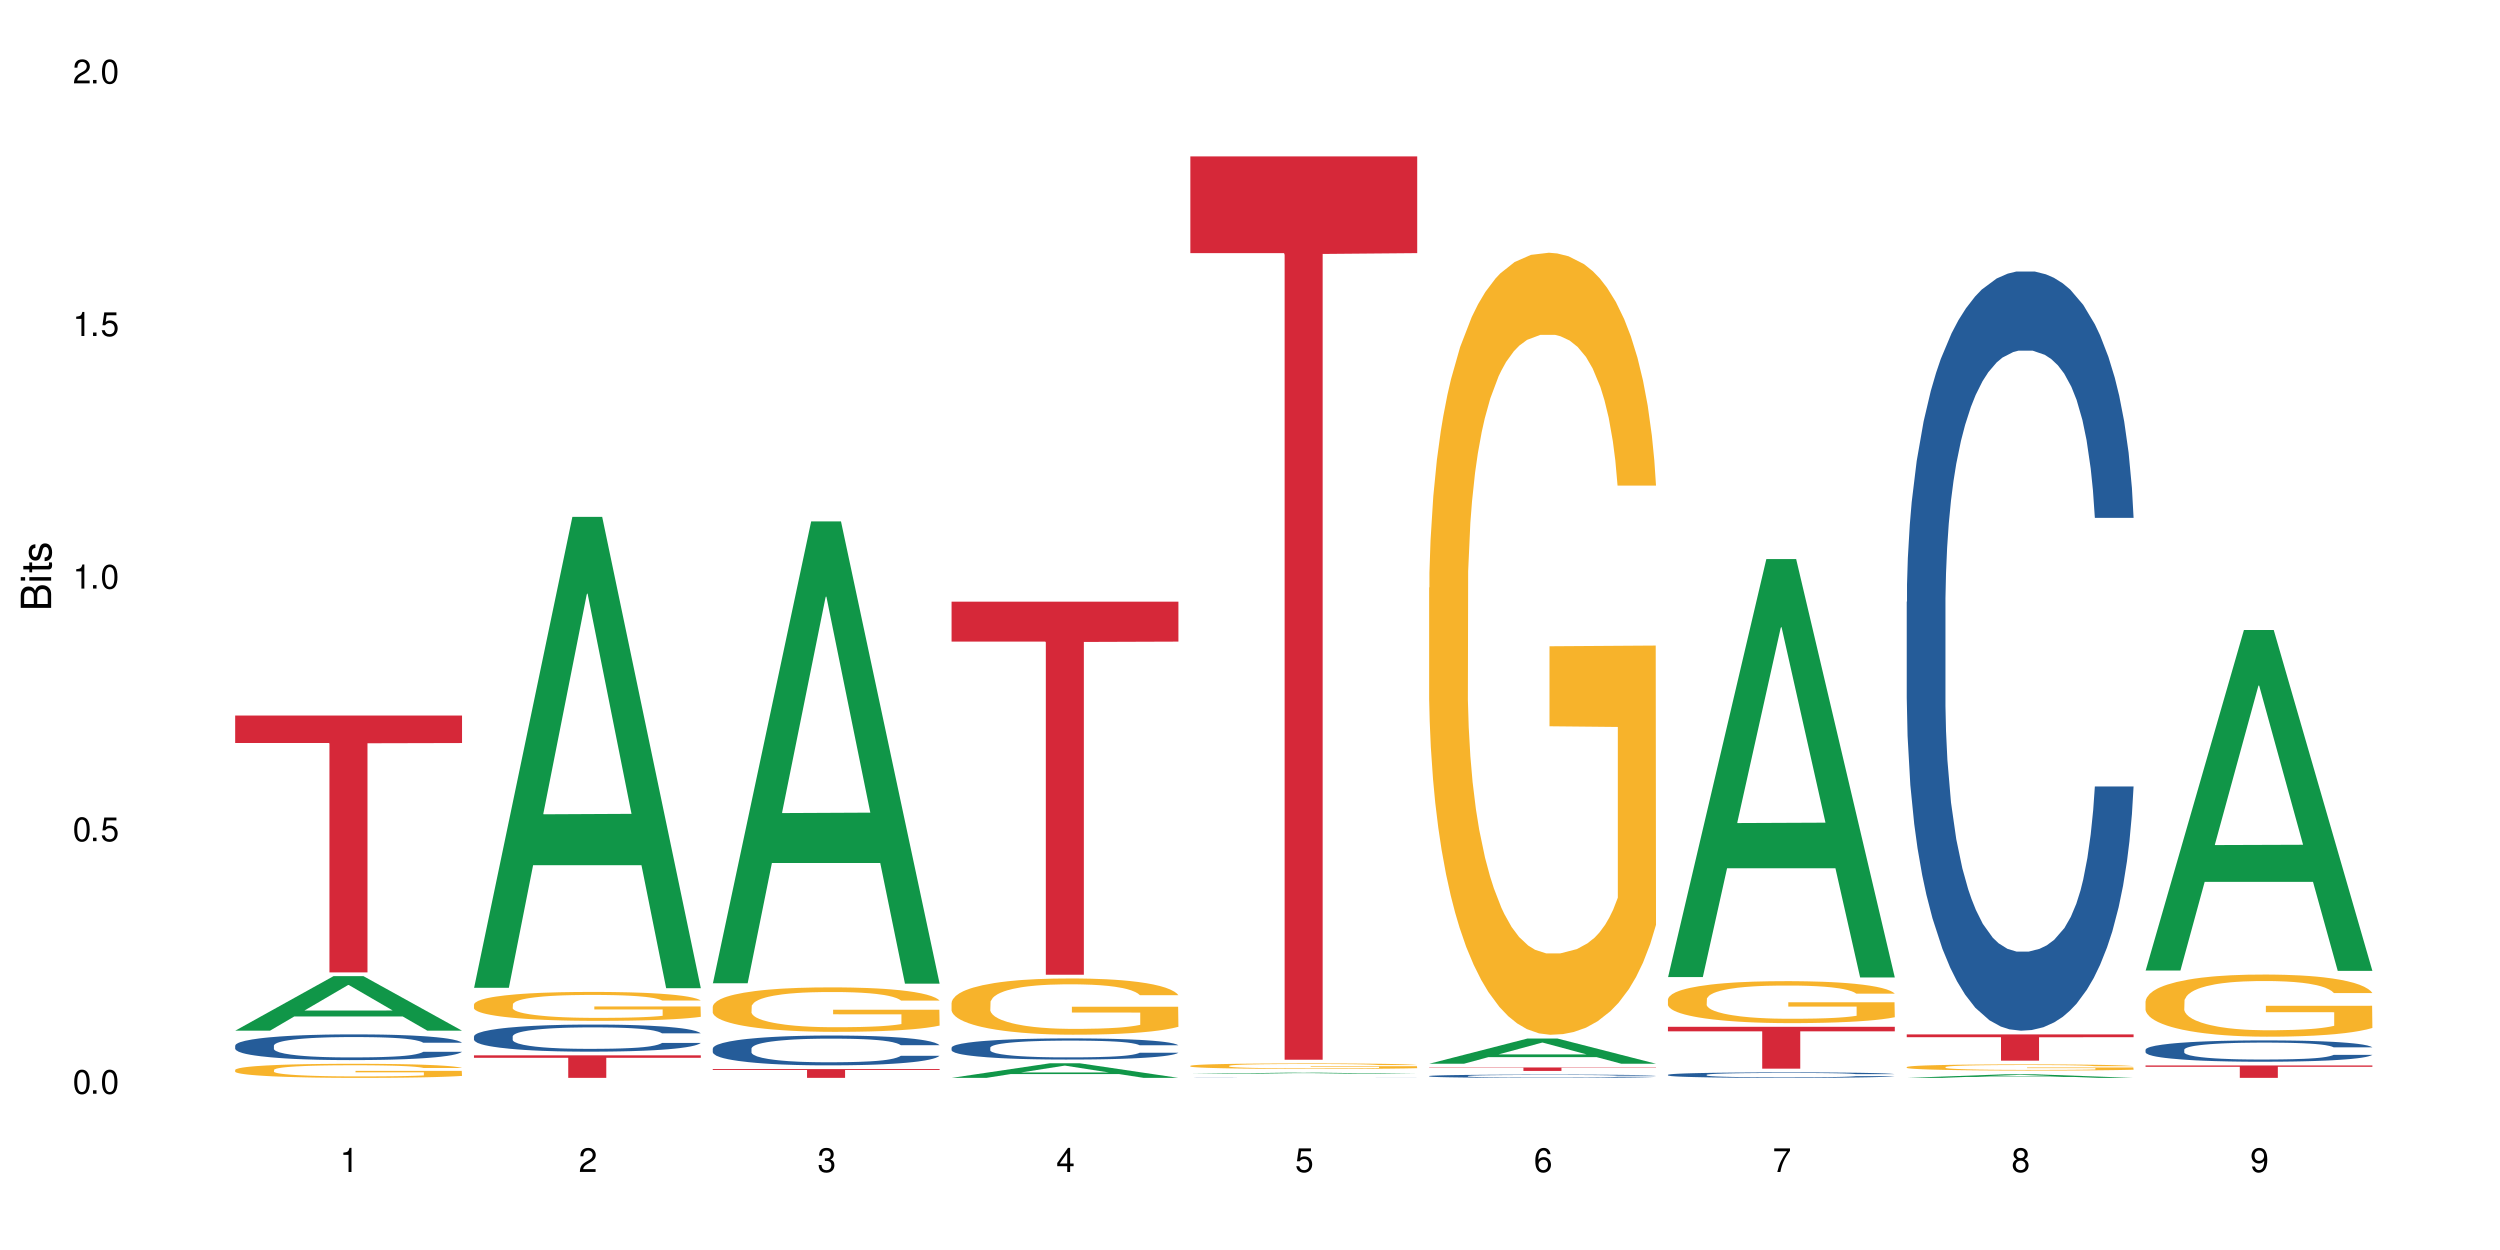 <?xml version="1.0" encoding="UTF-8"?>
<svg xmlns="http://www.w3.org/2000/svg" xmlns:xlink="http://www.w3.org/1999/xlink" width="720" height="360" viewBox="0 0 720 360">
<defs>
<g>
<g id="glyph-0-0">
</g>
<g id="glyph-0-1">
<path d="M 2.641 -6.938 C 2 -6.938 1.422 -6.656 1.078 -6.172 C 0.641 -5.562 0.406 -4.641 0.406 -3.359 C 0.406 -1.016 1.188 0.219 2.641 0.219 C 4.078 0.219 4.859 -1.016 4.859 -3.297 C 4.859 -4.641 4.656 -5.547 4.203 -6.172 C 3.844 -6.656 3.281 -6.938 2.641 -6.938 Z M 2.641 -6.188 C 3.547 -6.188 4 -5.25 4 -3.375 C 4 -1.406 3.562 -0.484 2.625 -0.484 C 1.734 -0.484 1.281 -1.438 1.281 -3.344 C 1.281 -5.25 1.734 -6.188 2.641 -6.188 Z M 2.641 -6.188 "/>
</g>
<g id="glyph-0-2">
<path d="M 1.828 -1 L 0.828 -1 L 0.828 0 L 1.828 0 Z M 1.828 -1 "/>
</g>
<g id="glyph-0-3">
<path d="M 4.562 -6.797 L 1.062 -6.797 L 0.547 -3.094 L 1.328 -3.094 C 1.719 -3.562 2.047 -3.734 2.578 -3.734 C 3.484 -3.734 4.062 -3.109 4.062 -2.094 C 4.062 -1.125 3.484 -0.531 2.578 -0.531 C 1.828 -0.531 1.375 -0.906 1.188 -1.672 L 0.328 -1.672 C 0.453 -1.109 0.547 -0.844 0.75 -0.594 C 1.125 -0.078 1.828 0.219 2.594 0.219 C 3.969 0.219 4.922 -0.781 4.922 -2.219 C 4.922 -3.562 4.031 -4.484 2.719 -4.484 C 2.25 -4.484 1.859 -4.359 1.469 -4.062 L 1.734 -5.969 L 4.562 -5.969 Z M 4.562 -6.797 "/>
</g>
<g id="glyph-0-4">
<path d="M 2.484 -4.938 L 2.484 0 L 3.328 0 L 3.328 -6.938 L 2.766 -6.938 C 2.469 -5.875 2.281 -5.734 0.984 -5.562 L 0.984 -4.938 Z M 2.484 -4.938 "/>
</g>
<g id="glyph-0-5">
<path d="M 4.859 -0.828 L 1.281 -0.828 C 1.359 -1.406 1.672 -1.781 2.5 -2.281 L 3.469 -2.828 C 4.406 -3.344 4.906 -4.062 4.906 -4.906 C 4.906 -5.484 4.672 -6.031 4.266 -6.406 C 3.859 -6.766 3.375 -6.938 2.719 -6.938 C 1.859 -6.938 1.219 -6.625 0.844 -6.031 C 0.609 -5.672 0.5 -5.234 0.484 -4.531 L 1.328 -4.531 C 1.359 -5.016 1.406 -5.281 1.531 -5.516 C 1.75 -5.938 2.188 -6.203 2.703 -6.203 C 3.469 -6.203 4.031 -5.641 4.031 -4.891 C 4.031 -4.344 3.719 -3.859 3.125 -3.516 L 2.234 -3 C 0.812 -2.172 0.406 -1.531 0.328 -0.016 L 4.859 -0.016 Z M 4.859 -0.828 "/>
</g>
<g id="glyph-0-6">
<path d="M 2.125 -3.188 L 2.578 -3.188 C 3.5 -3.188 3.984 -2.766 3.984 -1.922 C 3.984 -1.062 3.469 -0.531 2.594 -0.531 C 1.656 -0.531 1.203 -1 1.156 -2.016 L 0.312 -2.016 C 0.344 -1.453 0.438 -1.094 0.609 -0.781 C 0.953 -0.109 1.625 0.219 2.547 0.219 C 3.953 0.219 4.859 -0.625 4.859 -1.938 C 4.859 -2.828 4.516 -3.297 3.703 -3.594 C 4.344 -3.844 4.656 -4.328 4.656 -5.031 C 4.656 -6.219 3.875 -6.938 2.578 -6.938 C 1.203 -6.938 0.484 -6.172 0.453 -4.703 L 1.297 -4.703 C 1.312 -5.125 1.344 -5.359 1.453 -5.578 C 1.641 -5.969 2.062 -6.203 2.594 -6.203 C 3.344 -6.203 3.797 -5.75 3.797 -5 C 3.797 -4.516 3.609 -4.219 3.25 -4.047 C 3.016 -3.953 2.703 -3.922 2.125 -3.906 Z M 2.125 -3.188 "/>
</g>
<g id="glyph-0-7">
<path d="M 3.141 -1.672 L 3.141 0 L 3.984 0 L 3.984 -1.672 L 4.984 -1.672 L 4.984 -2.438 L 3.984 -2.438 L 3.984 -6.938 L 3.359 -6.938 L 0.266 -2.578 L 0.266 -1.672 Z M 3.141 -2.438 L 1 -2.438 L 3.141 -5.5 Z M 3.141 -2.438 "/>
</g>
<g id="glyph-0-8">
<path d="M 4.781 -5.125 C 4.609 -6.266 3.891 -6.938 2.844 -6.938 C 2.094 -6.938 1.422 -6.578 1.031 -5.953 C 0.594 -5.266 0.406 -4.422 0.406 -3.172 C 0.406 -2 0.578 -1.25 0.984 -0.641 C 1.359 -0.078 1.953 0.219 2.703 0.219 C 3.984 0.219 4.922 -0.75 4.922 -2.094 C 4.922 -3.375 4.062 -4.281 2.844 -4.281 C 2.172 -4.281 1.641 -4.031 1.281 -3.516 C 1.281 -5.234 1.828 -6.188 2.797 -6.188 C 3.391 -6.188 3.797 -5.797 3.938 -5.125 Z M 2.734 -3.531 C 3.547 -3.531 4.062 -2.953 4.062 -2.031 C 4.062 -1.156 3.484 -0.531 2.703 -0.531 C 1.922 -0.531 1.328 -1.188 1.328 -2.078 C 1.328 -2.938 1.906 -3.531 2.734 -3.531 Z M 2.734 -3.531 "/>
</g>
<g id="glyph-0-9">
<path d="M 4.984 -6.797 L 0.438 -6.797 L 0.438 -5.969 L 4.109 -5.969 C 2.5 -3.656 1.828 -2.234 1.328 0 L 2.219 0 C 2.594 -2.172 3.453 -4.047 4.984 -6.094 Z M 4.984 -6.797 "/>
</g>
<g id="glyph-0-10">
<path d="M 3.75 -3.656 C 4.469 -4.094 4.688 -4.438 4.688 -5.078 C 4.688 -6.172 3.844 -6.938 2.641 -6.938 C 1.438 -6.938 0.594 -6.172 0.594 -5.094 C 0.594 -4.438 0.812 -4.094 1.516 -3.656 C 0.734 -3.266 0.359 -2.703 0.359 -1.922 C 0.359 -0.656 1.281 0.219 2.641 0.219 C 3.984 0.219 4.922 -0.656 4.922 -1.922 C 4.922 -2.703 4.531 -3.266 3.75 -3.656 Z M 2.641 -6.188 C 3.359 -6.188 3.812 -5.75 3.812 -5.062 C 3.812 -4.406 3.344 -3.984 2.641 -3.984 C 1.922 -3.984 1.453 -4.406 1.453 -5.078 C 1.453 -5.75 1.922 -6.188 2.641 -6.188 Z M 2.641 -3.266 C 3.484 -3.266 4.062 -2.719 4.062 -1.906 C 4.062 -1.078 3.484 -0.531 2.625 -0.531 C 1.797 -0.531 1.219 -1.094 1.219 -1.906 C 1.219 -2.719 1.781 -3.266 2.641 -3.266 Z M 2.641 -3.266 "/>
</g>
<g id="glyph-0-11">
<path d="M 0.516 -1.578 C 0.672 -0.453 1.406 0.219 2.438 0.219 C 3.188 0.219 3.859 -0.141 4.266 -0.766 C 4.688 -1.453 4.891 -2.297 4.891 -3.547 C 4.891 -4.719 4.703 -5.453 4.312 -6.078 C 3.938 -6.641 3.344 -6.938 2.594 -6.938 C 1.297 -6.938 0.359 -5.969 0.359 -4.625 C 0.359 -3.344 1.234 -2.453 2.453 -2.453 C 3.094 -2.453 3.578 -2.672 4.016 -3.203 C 4 -1.484 3.469 -0.531 2.5 -0.531 C 1.906 -0.531 1.484 -0.906 1.359 -1.578 Z M 2.578 -6.203 C 3.375 -6.203 3.969 -5.531 3.969 -4.641 C 3.969 -3.797 3.391 -3.188 2.547 -3.188 C 1.734 -3.188 1.234 -3.766 1.234 -4.688 C 1.234 -5.562 1.797 -6.203 2.578 -6.203 Z M 2.578 -6.203 "/>
</g>
<g id="glyph-1-0">
</g>
<g id="glyph-1-1">
<path d="M 0 -0.953 L 0 -4.891 C 0 -5.719 -0.234 -6.344 -0.734 -6.797 C -1.188 -7.234 -1.812 -7.469 -2.5 -7.469 C -3.547 -7.469 -4.188 -7 -4.625 -5.875 C -4.984 -6.688 -5.625 -7.094 -6.531 -7.094 C -7.172 -7.094 -7.734 -6.859 -8.141 -6.391 C -8.562 -5.922 -8.75 -5.344 -8.75 -4.5 L -8.75 -0.953 Z M -4.984 -2.062 L -7.766 -2.062 L -7.766 -4.219 C -7.766 -4.844 -7.688 -5.203 -7.453 -5.5 C -7.219 -5.812 -6.859 -5.969 -6.375 -5.969 C -5.891 -5.969 -5.531 -5.812 -5.297 -5.5 C -5.062 -5.203 -4.984 -4.844 -4.984 -4.219 Z M -0.984 -2.062 L -4 -2.062 L -4 -4.781 C -4 -5.766 -3.438 -6.359 -2.484 -6.359 C -1.547 -6.359 -0.984 -5.766 -0.984 -4.781 Z M -0.984 -2.062 "/>
</g>
<g id="glyph-1-2">
<path d="M -6.281 -1.797 L -6.281 -0.797 L 0 -0.797 L 0 -1.797 Z M -8.75 -1.797 L -8.75 -0.797 L -7.484 -0.797 L -7.484 -1.797 Z M -8.75 -1.797 "/>
</g>
<g id="glyph-1-3">
<path d="M -6.281 -3.047 L -6.281 -2.016 L -8.016 -2.016 L -8.016 -1.016 L -6.281 -1.016 L -6.281 -0.172 L -5.469 -0.172 L -5.469 -1.016 L -0.719 -1.016 C -0.078 -1.016 0.281 -1.453 0.281 -2.234 C 0.281 -2.5 0.25 -2.719 0.188 -3.047 L -0.641 -3.047 C -0.609 -2.906 -0.594 -2.766 -0.594 -2.562 C -0.594 -2.141 -0.719 -2.016 -1.156 -2.016 L -5.469 -2.016 L -5.469 -3.047 Z M -6.281 -3.047 "/>
</g>
<g id="glyph-1-4">
<path d="M -4.531 -5.25 C -5.766 -5.25 -6.469 -4.422 -6.469 -2.969 C -6.469 -1.516 -5.719 -0.562 -4.547 -0.562 C -3.562 -0.562 -3.094 -1.062 -2.734 -2.562 L -2.516 -3.484 C -2.344 -4.188 -2.094 -4.469 -1.641 -4.469 C -1.047 -4.469 -0.641 -3.875 -0.641 -3 C -0.641 -2.453 -0.797 -2 -1.062 -1.75 C -1.25 -1.594 -1.422 -1.531 -1.875 -1.469 L -1.875 -0.406 C -0.422 -0.453 0.281 -1.266 0.281 -2.922 C 0.281 -4.5 -0.5 -5.516 -1.719 -5.516 C -2.656 -5.516 -3.172 -4.984 -3.469 -3.734 L -3.703 -2.766 C -3.891 -1.953 -4.156 -1.609 -4.594 -1.609 C -5.188 -1.609 -5.547 -2.125 -5.547 -2.938 C -5.547 -3.75 -5.203 -4.172 -4.531 -4.203 Z M -4.531 -5.25 "/>
</g>
</g>
</defs>
<rect x="-72" y="-36" width="864" height="432" fill="rgb(100%, 100%, 100%)" fill-opacity="1"/>
<path fill-rule="nonzero" fill="rgb(6.275%, 58.824%, 28.235%)" fill-opacity="1" d="M 67.73 296.824 L 67.801 296.809 L 96.07 281.121 L 104.656 281.121 L 133.066 296.84 L 123.082 296.84 L 115.965 292.734 L 84.762 292.734 L 77.781 296.824 L 67.73 296.824 L 87.766 291.039 L 113.102 291.023 L 100.469 283.688 L 100.328 283.672 L 100.188 283.719 L 87.695 291.023 L 87.766 291.039 Z M 67.73 296.824 "/>
<path fill-rule="nonzero" fill="rgb(14.51%, 36.078%, 60%)" fill-opacity="1" d="M 67.73 301.125 L 67.812 301.117 L 67.812 300.957 L 68.051 300.699 L 68.605 300.375 L 69.164 300.152 L 70.598 299.754 L 72.59 299.367 L 74.664 299.07 L 76.176 298.895 L 77.531 298.758 L 80.637 298.508 L 82.629 298.379 L 84.781 298.262 L 87.41 298.148 L 89.324 298.082 L 93.625 297.973 L 96.812 297.926 L 99.281 297.906 L 104.621 297.906 L 107.809 297.934 L 110.117 297.965 L 112.668 298.02 L 114.82 298.082 L 118.562 298.23 L 121.91 298.418 L 123.426 298.527 L 125.816 298.738 L 127.648 298.941 L 128.922 299.117 L 130.355 299.367 L 131.629 299.672 L 132.586 300.016 L 133.066 300.309 L 121.91 300.309 L 121.352 300.035 L 120.715 299.828 L 119.52 299.551 L 118.324 299.352 L 116.652 299.156 L 115.137 299.027 L 113.066 298.898 L 111.234 298.82 L 109.32 298.758 L 107.488 298.719 L 103.984 298.676 L 99.922 298.676 L 98.406 298.691 L 95.297 298.742 L 93.625 298.793 L 91.234 298.887 L 89.562 298.973 L 87.57 299.109 L 86.215 299.223 L 84.543 299.398 L 83.348 299.555 L 81.992 299.777 L 81.195 299.949 L 80.48 300.137 L 79.84 300.359 L 79.363 300.598 L 79.043 300.848 L 78.887 301.09 L 78.887 302.141 L 79.043 302.383 L 79.441 302.668 L 80.48 303.082 L 81.992 303.441 L 83.746 303.723 L 85.418 303.926 L 86.375 304.02 L 87.648 304.129 L 89.641 304.266 L 92.512 304.398 L 94.184 304.453 L 96.734 304.508 L 99.363 304.535 L 102.867 304.535 L 105.977 304.508 L 108.047 304.477 L 110.199 304.422 L 113.145 304.305 L 114.98 304.199 L 116.57 304.07 L 117.766 303.941 L 118.562 303.832 L 119.758 303.621 L 120.715 303.391 L 121.434 303.156 L 121.91 302.926 L 133.066 302.926 L 132.586 303.195 L 131.871 303.461 L 131.152 303.656 L 130.039 303.895 L 128.762 304.102 L 126.93 304.34 L 125.418 304.496 L 123.426 304.664 L 121.59 304.793 L 119.602 304.906 L 116.652 305.043 L 114.738 305.109 L 112.668 305.172 L 110.199 305.227 L 107.09 305.273 L 103.746 305.301 L 100.637 305.309 L 97.289 305.293 L 94.82 305.266 L 91.555 305.207 L 87.492 305.082 L 84.543 304.957 L 82.23 304.828 L 80.238 304.691 L 78.008 304.508 L 75.141 304.211 L 73.387 303.98 L 72.191 303.793 L 70.84 303.527 L 69.883 303.289 L 68.766 302.91 L 67.969 302.43 L 67.73 302.059 Z M 67.73 301.125 "/>
<path fill-rule="nonzero" fill="rgb(96.863%, 70.196%, 16.863%)" fill-opacity="1" d="M 67.73 308.109 L 67.812 308.105 L 67.812 308.031 L 68.129 307.867 L 68.926 307.637 L 69.961 307.449 L 71.078 307.301 L 71.793 307.223 L 72.988 307.109 L 74.023 307.027 L 76.656 306.863 L 80 306.707 L 81.832 306.641 L 83.906 306.578 L 86.852 306.508 L 88.207 306.48 L 92.352 306.422 L 97.051 306.383 L 102.23 306.371 L 104.621 306.375 L 107.887 306.391 L 112.348 306.434 L 114.898 306.469 L 116.891 306.508 L 118.961 306.555 L 121.512 306.629 L 123.902 306.719 L 125.816 306.805 L 127.727 306.918 L 129.32 307.035 L 130.676 307.164 L 131.871 307.32 L 132.586 307.449 L 133.066 307.582 L 121.988 307.582 L 121.352 307.449 L 120.637 307.352 L 119.441 307.23 L 118.246 307.141 L 117.051 307.07 L 114.82 306.973 L 112.906 306.914 L 110.516 306.863 L 108.207 306.828 L 105.578 306.805 L 103.984 306.801 L 99.762 306.801 L 95.938 306.824 L 93.707 306.855 L 92.113 306.883 L 89.879 306.941 L 88.527 306.984 L 87.73 307.016 L 85.34 307.129 L 83.746 307.234 L 82.871 307.305 L 81.754 307.414 L 80.957 307.516 L 80.082 307.664 L 79.602 307.773 L 78.965 308.027 L 78.887 308.691 L 79.125 308.832 L 79.602 308.984 L 80.238 309.117 L 81.195 309.258 L 82.152 309.367 L 83.824 309.512 L 85.258 309.609 L 86.375 309.672 L 88.527 309.77 L 89.402 309.805 L 91.473 309.871 L 93.625 309.922 L 96.254 309.969 L 98.246 309.988 L 101.434 310.008 L 105.496 310.008 L 110.277 309.984 L 113.305 309.957 L 115.379 309.926 L 116.73 309.902 L 118.406 309.859 L 119.602 309.824 L 120.715 309.781 L 122.07 309.719 L 122.07 308.832 L 102.391 308.828 L 102.391 308.414 L 132.984 308.41 L 133.066 309.859 L 131.391 309.961 L 129.32 310.055 L 127.328 310.129 L 125.258 310.195 L 122.309 310.266 L 119.918 310.309 L 116.254 310.359 L 112.906 310.395 L 109.402 310.414 L 106.293 310.426 L 102.629 310.43 L 99.363 310.422 L 95.855 310.402 L 93.066 310.371 L 90.52 310.336 L 87.969 310.285 L 84.781 310.207 L 82.711 310.145 L 80.559 310.066 L 78.406 309.977 L 76.496 309.875 L 75.219 309.797 L 73.945 309.707 L 72.59 309.598 L 71.316 309.473 L 70.359 309.355 L 69.484 309.227 L 68.848 309.105 L 68.211 308.938 L 67.891 308.805 L 67.73 308.688 Z M 67.73 308.109 "/>
<path fill-rule="nonzero" fill="rgb(83.922%, 15.686%, 22.353%)" fill-opacity="1" d="M 67.73 206.074 L 133.066 206.074 L 133.066 213.992 L 105.836 214.062 L 105.836 280.055 L 94.879 280.055 L 94.879 214.133 L 94.723 213.992 L 67.73 213.992 Z M 67.73 206.074 "/>
<path fill-rule="nonzero" fill="rgb(6.275%, 58.824%, 28.235%)" fill-opacity="1" d="M 136.504 284.48 L 136.574 284.352 L 164.844 148.863 L 173.43 148.863 L 201.836 284.605 L 191.855 284.605 L 184.738 249.172 L 153.535 249.172 L 146.555 284.48 L 136.504 284.48 L 156.535 234.516 L 181.875 234.387 L 169.242 171.039 L 169.102 170.914 L 168.961 171.293 L 156.469 234.387 L 156.535 234.516 Z M 136.504 284.48 "/>
<path fill-rule="nonzero" fill="rgb(14.51%, 36.078%, 60%)" fill-opacity="1" d="M 136.504 298.473 L 136.582 298.465 L 136.582 298.293 L 136.824 298.023 L 137.379 297.68 L 137.938 297.445 L 139.371 297.023 L 141.363 296.617 L 143.434 296.305 L 144.949 296.121 L 146.305 295.977 L 149.41 295.715 L 151.402 295.578 L 153.555 295.457 L 156.184 295.336 L 158.098 295.266 L 162.398 295.148 L 165.586 295.102 L 168.055 295.078 L 173.395 295.078 L 176.582 295.105 L 178.891 295.141 L 181.441 295.199 L 183.594 295.266 L 187.336 295.422 L 190.684 295.621 L 192.195 295.734 L 194.586 295.957 L 196.418 296.168 L 197.695 296.355 L 199.129 296.617 L 200.402 296.941 L 201.359 297.305 L 201.836 297.609 L 190.684 297.609 L 190.125 297.324 L 189.488 297.105 L 188.293 296.812 L 187.098 296.605 L 185.426 296.398 L 183.91 296.262 L 181.84 296.125 L 180.008 296.039 L 178.094 295.977 L 176.262 295.934 L 172.758 295.891 L 168.691 295.891 L 167.18 295.906 L 164.07 295.961 L 162.398 296.012 L 160.008 296.113 L 158.336 296.203 L 156.344 296.348 L 154.988 296.469 L 153.316 296.656 L 152.121 296.816 L 150.766 297.055 L 149.969 297.23 L 149.25 297.43 L 148.613 297.668 L 148.137 297.918 L 147.816 298.18 L 147.66 298.438 L 147.66 299.543 L 147.816 299.801 L 148.215 300.098 L 149.25 300.535 L 150.766 300.91 L 152.52 301.211 L 154.191 301.426 L 155.148 301.523 L 156.422 301.641 L 158.414 301.781 L 161.281 301.926 L 162.957 301.98 L 165.504 302.039 L 168.137 302.066 L 171.641 302.066 L 174.746 302.039 L 176.82 302.004 L 178.973 301.945 L 181.918 301.824 L 183.75 301.711 L 185.344 301.574 L 186.539 301.438 L 187.336 301.324 L 188.531 301.105 L 189.488 300.863 L 190.203 300.613 L 190.684 300.371 L 201.836 300.371 L 201.359 300.656 L 200.645 300.934 L 199.926 301.141 L 198.809 301.391 L 197.535 301.609 L 195.703 301.859 L 194.188 302.023 L 192.195 302.203 L 190.363 302.34 L 188.371 302.461 L 185.426 302.602 L 183.512 302.672 L 181.441 302.738 L 178.973 302.793 L 175.863 302.844 L 172.516 302.871 L 169.41 302.879 L 166.062 302.867 L 163.594 302.836 L 160.328 302.773 L 156.262 302.645 L 153.316 302.508 L 151.004 302.375 L 149.012 302.23 L 146.781 302.039 L 143.914 301.727 L 142.16 301.48 L 140.965 301.281 L 139.609 301.004 L 138.656 300.754 L 137.539 300.355 L 136.742 299.848 L 136.504 299.457 Z M 136.504 298.473 "/>
<path fill-rule="nonzero" fill="rgb(96.863%, 70.196%, 16.863%)" fill-opacity="1" d="M 136.504 289.246 L 136.582 289.238 L 136.582 289.086 L 136.902 288.742 L 137.699 288.27 L 138.734 287.879 L 139.852 287.574 L 140.566 287.418 L 141.762 287.188 L 142.797 287.02 L 145.426 286.676 L 148.773 286.355 L 150.605 286.219 L 152.68 286.09 L 155.625 285.945 L 156.98 285.895 L 161.125 285.77 L 165.824 285.695 L 171.004 285.672 L 173.395 285.68 L 176.66 285.711 L 181.121 285.793 L 183.672 285.871 L 185.664 285.945 L 187.734 286.047 L 190.285 286.199 L 192.676 286.379 L 194.586 286.562 L 196.5 286.793 L 198.094 287.035 L 199.449 287.301 L 200.645 287.621 L 201.359 287.887 L 201.836 288.156 L 190.762 288.156 L 190.125 287.887 L 189.41 287.684 L 188.215 287.43 L 187.02 287.25 L 185.824 287.105 L 183.594 286.906 L 181.68 286.785 L 179.289 286.676 L 176.98 286.609 L 174.348 286.562 L 172.758 286.547 L 168.535 286.547 L 164.707 286.602 L 162.477 286.66 L 160.883 286.723 L 158.652 286.836 L 157.301 286.93 L 156.504 286.988 L 154.113 287.227 L 152.52 287.438 L 151.641 287.582 L 150.527 287.812 L 149.73 288.02 L 148.852 288.324 L 148.375 288.551 L 147.738 289.07 L 147.66 290.441 L 147.898 290.73 L 148.375 291.043 L 149.012 291.316 L 149.969 291.605 L 150.926 291.828 L 152.598 292.125 L 154.031 292.32 L 155.148 292.449 L 157.301 292.656 L 158.176 292.727 L 160.246 292.863 L 162.398 292.969 L 165.027 293.059 L 167.02 293.105 L 170.207 293.145 L 174.27 293.145 L 179.051 293.098 L 182.078 293.039 L 184.148 292.977 L 185.504 292.922 L 187.176 292.84 L 188.371 292.762 L 189.488 292.68 L 190.844 292.551 L 190.844 290.73 L 171.164 290.723 L 171.164 289.867 L 201.758 289.859 L 201.836 292.84 L 200.164 293.047 L 198.094 293.242 L 196.102 293.395 L 194.031 293.523 L 191.082 293.668 L 188.691 293.762 L 185.027 293.867 L 181.68 293.938 L 178.176 293.98 L 175.066 294.004 L 171.402 294.012 L 168.137 293.996 L 164.629 293.953 L 161.84 293.891 L 159.289 293.816 L 156.742 293.715 L 153.555 293.555 L 151.484 293.426 L 149.332 293.266 L 147.18 293.074 L 145.27 292.871 L 143.992 292.711 L 142.719 292.527 L 141.363 292.297 L 140.09 292.039 L 139.133 291.805 L 138.258 291.535 L 137.617 291.285 L 136.98 290.941 L 136.664 290.668 L 136.504 290.434 Z M 136.504 289.246 "/>
<path fill-rule="nonzero" fill="rgb(83.922%, 15.686%, 22.353%)" fill-opacity="1" d="M 136.504 303.945 L 201.836 303.945 L 201.836 304.641 L 174.609 304.645 L 174.609 310.43 L 163.652 310.43 L 163.652 304.652 L 163.496 304.641 L 136.504 304.641 Z M 136.504 303.945 "/>
<path fill-rule="nonzero" fill="rgb(6.275%, 58.824%, 28.235%)" fill-opacity="1" d="M 205.277 283.172 L 205.348 283.047 L 233.617 150.156 L 242.203 150.156 L 270.609 283.297 L 260.629 283.297 L 253.508 248.543 L 222.309 248.543 L 215.328 283.172 L 205.277 283.172 L 225.309 234.164 L 250.648 234.039 L 238.012 171.906 L 237.875 171.781 L 237.734 172.156 L 225.238 234.039 L 225.309 234.164 Z M 205.277 283.172 "/>
<path fill-rule="nonzero" fill="rgb(14.51%, 36.078%, 60%)" fill-opacity="1" d="M 205.277 301.973 L 205.355 301.965 L 205.355 301.777 L 205.594 301.48 L 206.152 301.102 L 206.711 300.844 L 208.145 300.383 L 210.137 299.934 L 212.207 299.59 L 213.723 299.383 L 215.078 299.227 L 218.184 298.938 L 220.176 298.789 L 222.328 298.656 L 224.957 298.52 L 226.867 298.441 L 231.172 298.316 L 234.359 298.262 L 236.828 298.238 L 242.168 298.238 L 245.352 298.27 L 247.664 298.309 L 250.215 298.371 L 252.363 298.441 L 256.109 298.617 L 259.457 298.836 L 260.969 298.961 L 263.359 299.203 L 265.191 299.438 L 266.469 299.645 L 267.902 299.934 L 269.176 300.285 L 270.133 300.688 L 270.609 301.023 L 259.457 301.023 L 258.898 300.711 L 258.262 300.469 L 257.066 300.145 L 255.871 299.918 L 254.195 299.691 L 252.684 299.543 L 250.613 299.391 L 248.777 299.297 L 246.867 299.227 L 245.035 299.18 L 241.527 299.133 L 237.465 299.133 L 235.953 299.148 L 232.844 299.211 L 231.172 299.266 L 228.781 299.375 L 227.109 299.48 L 225.117 299.637 L 223.762 299.77 L 222.09 299.973 L 220.895 300.152 L 219.539 300.414 L 218.742 300.609 L 218.023 300.828 L 217.387 301.086 L 216.91 301.363 L 216.59 301.652 L 216.43 301.934 L 216.43 303.152 L 216.59 303.434 L 216.988 303.762 L 218.023 304.242 L 219.539 304.66 L 221.293 304.988 L 222.965 305.223 L 223.922 305.332 L 225.195 305.457 L 227.188 305.617 L 230.055 305.773 L 231.73 305.836 L 234.277 305.898 L 236.906 305.93 L 240.414 305.93 L 243.52 305.898 L 245.594 305.859 L 247.742 305.797 L 250.691 305.664 L 252.523 305.539 L 254.117 305.387 L 255.312 305.238 L 256.109 305.113 L 257.305 304.871 L 258.262 304.602 L 258.977 304.328 L 259.457 304.062 L 270.609 304.062 L 270.133 304.375 L 269.414 304.684 L 268.699 304.91 L 267.582 305.184 L 266.309 305.426 L 264.477 305.703 L 262.961 305.883 L 260.969 306.078 L 259.137 306.227 L 257.145 306.359 L 254.195 306.52 L 252.285 306.598 L 250.215 306.668 L 247.742 306.73 L 244.637 306.785 L 241.289 306.816 L 238.184 306.824 L 234.836 306.809 L 232.367 306.777 L 229.098 306.707 L 225.035 306.566 L 222.09 306.418 L 219.777 306.266 L 217.785 306.109 L 215.555 305.898 L 212.688 305.555 L 210.934 305.285 L 209.738 305.066 L 208.383 304.762 L 207.426 304.484 L 206.312 304.047 L 205.516 303.488 L 205.277 303.059 Z M 205.277 301.973 "/>
<path fill-rule="nonzero" fill="rgb(96.863%, 70.196%, 16.863%)" fill-opacity="1" d="M 205.277 289.848 L 205.355 289.836 L 205.355 289.605 L 205.676 289.078 L 206.473 288.352 L 207.508 287.754 L 208.621 287.289 L 209.34 287.043 L 210.535 286.691 L 211.57 286.434 L 214.199 285.906 L 217.547 285.414 L 219.379 285.203 L 221.449 285.008 L 224.398 284.785 L 225.754 284.703 L 229.895 284.516 L 234.598 284.398 L 239.777 284.363 L 242.168 284.375 L 245.434 284.422 L 249.895 284.551 L 252.445 284.668 L 254.438 284.785 L 256.508 284.938 L 259.059 285.168 L 261.449 285.449 L 263.359 285.73 L 265.273 286.082 L 266.867 286.457 L 268.219 286.867 L 269.414 287.355 L 270.133 287.766 L 270.609 288.176 L 259.535 288.176 L 258.898 287.766 L 258.18 287.449 L 256.984 287.066 L 255.789 286.785 L 254.594 286.562 L 252.363 286.258 L 250.453 286.07 L 248.062 285.906 L 245.75 285.801 L 243.121 285.73 L 241.527 285.707 L 237.305 285.707 L 233.48 285.789 L 231.25 285.883 L 229.656 285.977 L 227.426 286.152 L 226.07 286.293 L 225.273 286.387 L 222.883 286.75 L 221.293 287.078 L 220.414 287.301 L 219.301 287.648 L 218.504 287.965 L 217.625 288.434 L 217.148 288.785 L 216.512 289.582 L 216.43 291.688 L 216.672 292.129 L 217.148 292.609 L 217.785 293.031 L 218.742 293.477 L 219.699 293.816 L 221.371 294.273 L 222.805 294.574 L 223.922 294.773 L 226.07 295.09 L 226.949 295.195 L 229.02 295.406 L 231.172 295.57 L 233.801 295.711 L 235.793 295.781 L 238.98 295.84 L 243.043 295.84 L 247.824 295.77 L 250.852 295.676 L 252.922 295.582 L 254.277 295.5 L 255.949 295.371 L 257.145 295.254 L 258.262 295.125 L 259.613 294.926 L 259.613 292.129 L 239.934 292.117 L 239.934 290.809 L 270.531 290.797 L 270.609 295.371 L 268.938 295.688 L 266.867 295.992 L 264.875 296.227 L 262.801 296.426 L 259.855 296.645 L 257.465 296.785 L 253.801 296.949 L 250.453 297.055 L 246.945 297.125 L 243.84 297.16 L 240.176 297.172 L 236.906 297.148 L 233.402 297.078 L 230.613 296.984 L 228.062 296.867 L 225.516 296.715 L 222.328 296.473 L 220.254 296.273 L 218.105 296.027 L 215.953 295.734 L 214.039 295.418 L 212.766 295.172 L 211.492 294.891 L 210.137 294.539 L 208.863 294.145 L 207.906 293.781 L 207.027 293.371 L 206.391 292.984 L 205.754 292.457 L 205.438 292.035 L 205.277 291.676 Z M 205.277 289.848 "/>
<path fill-rule="nonzero" fill="rgb(83.922%, 15.686%, 22.353%)" fill-opacity="1" d="M 205.277 307.891 L 270.609 307.891 L 270.609 308.16 L 243.383 308.164 L 243.383 310.43 L 232.426 310.43 L 232.426 308.168 L 232.266 308.16 L 205.277 308.16 Z M 205.277 307.891 "/>
<path fill-rule="nonzero" fill="rgb(6.275%, 58.824%, 28.235%)" fill-opacity="1" d="M 274.051 310.426 L 274.117 310.422 L 302.387 306.223 L 310.973 306.223 L 339.383 310.43 L 329.402 310.43 L 322.281 309.332 L 291.082 309.332 L 284.102 310.426 L 274.051 310.426 L 294.082 308.879 L 319.422 308.875 L 306.785 306.91 L 306.645 306.906 L 306.508 306.918 L 294.012 308.875 L 294.082 308.879 Z M 274.051 310.426 "/>
<path fill-rule="nonzero" fill="rgb(14.51%, 36.078%, 60%)" fill-opacity="1" d="M 274.051 301.715 L 274.129 301.707 L 274.129 301.574 L 274.367 301.363 L 274.926 301.098 L 275.484 300.91 L 276.918 300.582 L 278.91 300.266 L 280.98 300.02 L 282.496 299.875 L 283.848 299.766 L 286.957 299.559 L 288.949 299.453 L 291.102 299.359 L 293.73 299.262 L 295.641 299.207 L 299.945 299.117 L 303.129 299.078 L 305.602 299.062 L 310.938 299.062 L 314.125 299.086 L 316.438 299.113 L 318.984 299.156 L 321.137 299.207 L 324.883 299.332 L 328.23 299.484 L 329.742 299.574 L 332.133 299.746 L 333.965 299.914 L 335.238 300.059 L 336.676 300.266 L 337.949 300.516 L 338.906 300.801 L 339.383 301.039 L 328.23 301.039 L 327.672 300.816 L 327.035 300.645 L 325.84 300.418 L 324.645 300.254 L 322.969 300.094 L 321.457 299.988 L 319.383 299.883 L 317.551 299.816 L 315.641 299.766 L 313.809 299.73 L 310.301 299.699 L 306.238 299.699 L 304.723 299.711 L 301.617 299.754 L 299.945 299.793 L 297.555 299.871 L 295.879 299.941 L 293.887 300.055 L 292.535 300.148 L 290.859 300.293 L 289.664 300.422 L 288.312 300.605 L 287.516 300.746 L 286.797 300.902 L 286.16 301.086 L 285.684 301.281 L 285.363 301.484 L 285.203 301.688 L 285.203 302.551 L 285.363 302.75 L 285.762 302.984 L 286.797 303.324 L 288.312 303.617 L 290.062 303.852 L 291.738 304.02 L 292.691 304.098 L 293.969 304.188 L 295.961 304.297 L 298.828 304.41 L 300.5 304.453 L 303.051 304.5 L 305.68 304.52 L 309.188 304.52 L 312.293 304.5 L 314.363 304.469 L 316.516 304.426 L 319.465 304.332 L 321.297 304.242 L 322.891 304.137 L 324.086 304.031 L 324.883 303.941 L 326.078 303.77 L 327.035 303.578 L 327.75 303.383 L 328.23 303.195 L 339.383 303.195 L 338.906 303.418 L 338.188 303.637 L 337.473 303.797 L 336.355 303.992 L 335.082 304.164 L 333.25 304.359 L 331.734 304.488 L 329.742 304.625 L 327.91 304.73 L 325.918 304.828 L 322.969 304.938 L 321.059 304.992 L 318.984 305.043 L 316.516 305.09 L 313.41 305.129 L 310.062 305.148 L 306.957 305.156 L 303.609 305.145 L 301.141 305.121 L 297.871 305.07 L 293.809 304.973 L 290.859 304.867 L 288.551 304.762 L 286.559 304.648 L 284.328 304.5 L 281.457 304.254 L 279.707 304.062 L 278.512 303.906 L 277.156 303.691 L 276.199 303.496 L 275.086 303.184 L 274.289 302.789 L 274.051 302.48 Z M 274.051 301.715 "/>
<path fill-rule="nonzero" fill="rgb(96.863%, 70.196%, 16.863%)" fill-opacity="1" d="M 274.051 288.734 L 274.129 288.719 L 274.129 288.422 L 274.449 287.758 L 275.246 286.84 L 276.281 286.086 L 277.395 285.492 L 278.113 285.184 L 279.309 284.738 L 280.344 284.414 L 282.973 283.746 L 286.32 283.125 L 288.152 282.859 L 290.223 282.609 L 293.172 282.328 L 294.527 282.223 L 298.668 281.988 L 303.371 281.84 L 308.547 281.793 L 310.938 281.809 L 314.207 281.867 L 318.668 282.031 L 321.219 282.18 L 323.207 282.328 L 325.281 282.52 L 327.832 282.816 L 330.219 283.172 L 332.133 283.527 L 334.043 283.969 L 335.637 284.441 L 336.992 284.961 L 338.188 285.582 L 338.906 286.102 L 339.383 286.617 L 328.309 286.617 L 327.672 286.102 L 326.953 285.699 L 325.758 285.211 L 324.562 284.855 L 323.367 284.574 L 321.137 284.191 L 319.227 283.953 L 316.836 283.746 L 314.523 283.613 L 311.895 283.527 L 310.301 283.496 L 306.078 283.496 L 302.254 283.598 L 300.023 283.719 L 298.43 283.836 L 296.199 284.059 L 294.844 284.234 L 294.047 284.355 L 291.656 284.812 L 290.062 285.227 L 289.188 285.508 L 288.07 285.953 L 287.273 286.352 L 286.398 286.945 L 285.922 287.387 L 285.285 288.395 L 285.203 291.059 L 285.441 291.621 L 285.922 292.227 L 286.559 292.758 L 287.516 293.32 L 288.469 293.75 L 290.145 294.328 L 291.578 294.711 L 292.691 294.965 L 294.844 295.363 L 295.723 295.496 L 297.793 295.762 L 299.945 295.969 L 302.574 296.148 L 304.566 296.238 L 307.75 296.309 L 311.816 296.309 L 316.598 296.223 L 319.625 296.102 L 321.695 295.984 L 323.051 295.883 L 324.723 295.719 L 325.918 295.57 L 327.035 295.406 L 328.387 295.156 L 328.387 291.621 L 308.707 291.605 L 308.707 289.949 L 339.305 289.934 L 339.383 295.719 L 337.711 296.117 L 335.637 296.504 L 333.645 296.797 L 331.574 297.051 L 328.625 297.332 L 326.238 297.508 L 322.57 297.715 L 319.227 297.848 L 315.719 297.938 L 312.613 297.98 L 308.945 297.996 L 305.68 297.969 L 302.176 297.879 L 299.387 297.762 L 296.836 297.613 L 294.285 297.422 L 291.102 297.109 L 289.027 296.859 L 286.875 296.547 L 284.727 296.176 L 282.812 295.777 L 281.539 295.469 L 280.266 295.113 L 278.91 294.668 L 277.633 294.164 L 276.68 293.707 L 275.801 293.188 L 275.164 292.699 L 274.527 292.035 L 274.207 291.5 L 274.051 291.043 Z M 274.051 288.734 "/>
<path fill-rule="nonzero" fill="rgb(83.922%, 15.686%, 22.353%)" fill-opacity="1" d="M 274.051 173.281 L 339.383 173.281 L 339.383 184.785 L 312.152 184.883 L 312.152 280.727 L 301.199 280.727 L 301.199 184.984 L 301.039 184.785 L 274.051 184.785 Z M 274.051 173.281 "/>
<path fill-rule="nonzero" fill="rgb(6.275%, 58.824%, 28.235%)" fill-opacity="1" d="M 342.82 309.312 L 342.891 309.312 L 371.16 308.922 L 379.746 308.922 L 408.156 309.312 L 398.176 309.312 L 391.055 309.211 L 359.852 309.211 L 352.875 309.312 L 342.82 309.312 L 362.855 309.172 L 388.191 309.168 L 375.559 308.988 L 375.281 308.988 L 362.785 309.168 L 362.855 309.172 Z M 342.82 309.312 "/>
<path fill-rule="nonzero" fill="rgb(14.51%, 36.078%, 60%)" fill-opacity="1" d="M 342.82 310.402 L 342.902 310.402 L 343.141 310.398 L 343.699 310.398 L 344.258 310.395 L 345.691 310.391 L 347.684 310.391 L 349.754 310.387 L 352.621 310.387 L 355.73 310.383 L 364.414 310.383 L 368.715 310.379 L 387.758 310.379 L 389.91 310.383 L 398.516 310.383 L 400.906 310.387 L 404.012 310.387 L 405.445 310.391 L 406.723 310.391 L 407.68 310.395 L 408.156 310.395 L 395.805 310.395 L 394.609 310.391 L 393.414 310.391 L 391.742 310.387 L 362.66 310.387 L 361.305 310.391 L 358.438 310.391 L 357.082 310.395 L 355.57 310.395 L 354.934 310.398 L 354.137 310.398 L 353.977 310.402 L 353.977 310.41 L 354.137 310.41 L 354.535 310.414 L 355.57 310.414 L 357.082 310.418 L 358.836 310.418 L 360.508 310.422 L 364.734 310.422 L 367.602 310.426 L 385.289 310.426 L 388.238 310.422 L 393.656 310.422 L 394.852 310.418 L 395.805 310.418 L 396.523 310.414 L 408.156 310.414 L 407.68 310.418 L 406.242 310.418 L 405.129 310.422 L 403.852 310.422 L 402.02 310.426 L 396.684 310.426 L 394.691 310.43 L 359.633 310.43 L 357.324 310.426 L 353.102 310.426 L 350.23 310.422 L 347.285 310.422 L 345.93 310.418 L 344.973 310.418 L 343.859 310.414 L 343.062 310.41 L 342.82 310.41 Z M 342.82 310.402 "/>
<path fill-rule="nonzero" fill="rgb(96.863%, 70.196%, 16.863%)" fill-opacity="1" d="M 342.82 306.945 L 342.902 306.945 L 342.902 306.914 L 343.219 306.852 L 344.016 306.762 L 345.051 306.688 L 346.168 306.629 L 346.887 306.598 L 348.082 306.555 L 349.117 306.52 L 351.746 306.457 L 355.094 306.395 L 356.926 306.367 L 358.996 306.344 L 361.945 306.316 L 363.297 306.305 L 367.441 306.281 L 372.141 306.27 L 377.32 306.266 L 379.711 306.266 L 382.977 306.27 L 387.441 306.285 L 389.988 306.301 L 391.98 306.316 L 394.055 306.336 L 396.602 306.363 L 398.992 306.398 L 400.906 306.434 L 402.816 306.477 L 404.41 306.523 L 405.766 306.574 L 406.961 306.637 L 407.68 306.688 L 408.156 306.738 L 397.082 306.738 L 396.445 306.688 L 395.727 306.648 L 394.531 306.602 L 393.336 306.566 L 392.141 306.539 L 389.91 306.5 L 387.996 306.477 L 385.609 306.457 L 383.297 306.441 L 380.668 306.434 L 379.074 306.43 L 374.852 306.43 L 371.027 306.441 L 368.797 306.453 L 367.203 306.465 L 364.973 306.488 L 363.617 306.504 L 362.82 306.516 L 360.43 306.562 L 358.836 306.602 L 357.961 306.629 L 356.844 306.672 L 356.047 306.711 L 355.172 306.77 L 354.695 306.812 L 354.055 306.914 L 353.977 307.176 L 354.215 307.23 L 354.695 307.289 L 355.332 307.344 L 356.285 307.398 L 357.242 307.441 L 358.918 307.496 L 360.352 307.535 L 361.465 307.559 L 363.617 307.598 L 364.492 307.613 L 366.566 307.637 L 368.715 307.66 L 371.344 307.676 L 373.336 307.684 L 376.523 307.691 L 380.59 307.691 L 385.367 307.684 L 388.395 307.672 L 390.469 307.66 L 391.824 307.648 L 393.496 307.633 L 394.691 307.621 L 395.805 307.602 L 397.16 307.578 L 397.16 307.23 L 377.48 307.23 L 377.48 307.066 L 408.074 307.066 L 408.156 307.633 L 406.484 307.672 L 404.41 307.711 L 402.418 307.738 L 400.348 307.766 L 397.398 307.793 L 395.008 307.809 L 391.344 307.832 L 387.996 307.844 L 384.492 307.852 L 381.387 307.855 L 377.719 307.859 L 374.453 307.855 L 370.949 307.848 L 368.16 307.836 L 365.609 307.82 L 363.059 307.801 L 359.871 307.77 L 357.801 307.746 L 355.648 307.715 L 353.5 307.68 L 351.586 307.641 L 350.312 307.609 L 349.035 307.574 L 347.684 307.531 L 346.406 307.48 L 345.449 307.438 L 344.574 307.383 L 343.938 307.336 L 343.301 307.27 L 342.98 307.219 L 342.82 307.172 Z M 342.82 306.945 "/>
<path fill-rule="nonzero" fill="rgb(83.922%, 15.686%, 22.353%)" fill-opacity="1" d="M 342.82 45.051 L 408.156 45.051 L 408.156 72.898 L 380.926 73.141 L 380.926 305.199 L 369.973 305.199 L 369.973 73.387 L 369.812 72.898 L 342.82 72.898 Z M 342.82 45.051 "/>
<path fill-rule="nonzero" fill="rgb(6.275%, 58.824%, 28.235%)" fill-opacity="1" d="M 411.594 306.352 L 411.664 306.348 L 439.934 299.09 L 448.52 299.09 L 476.93 306.359 L 466.945 306.359 L 459.828 304.461 L 428.625 304.461 L 421.645 306.352 L 411.594 306.352 L 431.629 303.676 L 456.965 303.672 L 444.332 300.277 L 444.191 300.27 L 444.051 300.293 L 431.559 303.672 L 431.629 303.676 Z M 411.594 306.352 "/>
<path fill-rule="nonzero" fill="rgb(14.51%, 36.078%, 60%)" fill-opacity="1" d="M 411.594 309.898 L 411.676 309.895 L 411.676 309.875 L 411.914 309.844 L 412.473 309.801 L 413.027 309.773 L 414.461 309.723 L 416.453 309.672 L 418.527 309.633 L 420.039 309.613 L 421.395 309.594 L 424.5 309.562 L 426.492 309.547 L 428.645 309.531 L 431.273 309.516 L 433.188 309.508 L 437.488 309.496 L 440.676 309.488 L 443.145 309.484 L 448.484 309.484 L 451.672 309.488 L 453.98 309.492 L 456.531 309.5 L 458.684 309.508 L 462.426 309.527 L 465.773 309.551 L 467.289 309.566 L 469.68 309.594 L 471.512 309.617 L 472.785 309.641 L 474.219 309.672 L 475.496 309.711 L 476.449 309.754 L 476.93 309.793 L 465.773 309.793 L 465.215 309.758 L 464.578 309.73 L 463.383 309.695 L 462.188 309.672 L 460.516 309.645 L 459 309.629 L 456.93 309.613 L 455.098 309.602 L 453.184 309.594 L 451.352 309.59 L 447.848 309.586 L 442.27 309.586 L 439.164 309.594 L 437.488 309.598 L 435.098 309.613 L 433.426 309.621 L 431.434 309.641 L 430.078 309.656 L 428.406 309.676 L 427.211 309.695 L 425.855 309.727 L 425.059 309.746 L 424.344 309.77 L 423.707 309.801 L 423.227 309.828 L 422.91 309.863 L 422.75 309.895 L 422.75 310.027 L 422.91 310.059 L 423.309 310.094 L 424.344 310.148 L 425.855 310.191 L 427.609 310.23 L 429.281 310.254 L 430.238 310.266 L 431.512 310.281 L 433.504 310.297 L 436.375 310.316 L 438.047 310.32 L 440.598 310.328 L 443.227 310.332 L 446.73 310.332 L 449.84 310.328 L 451.91 310.324 L 454.062 310.316 L 457.008 310.305 L 458.844 310.289 L 460.438 310.273 L 461.629 310.258 L 462.426 310.242 L 463.621 310.215 L 464.578 310.188 L 465.297 310.156 L 465.773 310.125 L 476.93 310.125 L 476.449 310.16 L 475.734 310.195 L 475.016 310.219 L 473.902 310.25 L 472.625 310.277 L 470.793 310.309 L 469.281 310.328 L 467.289 310.348 L 465.457 310.363 L 463.465 310.379 L 460.516 310.398 L 458.602 310.406 L 456.531 310.414 L 454.062 310.422 L 450.953 310.426 L 447.609 310.43 L 441.152 310.43 L 438.684 310.426 L 435.418 310.418 L 431.355 310.402 L 428.406 310.387 L 426.094 310.371 L 424.105 310.352 L 421.871 310.328 L 419.004 310.289 L 417.25 310.262 L 416.055 310.238 L 414.703 310.203 L 413.746 310.172 L 412.629 310.125 L 411.832 310.062 L 411.594 310.016 Z M 411.594 309.898 "/>
<path fill-rule="nonzero" fill="rgb(96.863%, 70.196%, 16.863%)" fill-opacity="1" d="M 411.594 169.258 L 411.676 169.051 L 411.676 164.938 L 411.992 155.68 L 412.789 142.93 L 413.824 132.438 L 414.941 124.211 L 415.656 119.891 L 416.852 113.719 L 417.891 109.195 L 420.52 99.938 L 423.863 91.297 L 425.695 87.594 L 427.77 84.098 L 430.715 80.191 L 432.07 78.75 L 436.215 75.461 L 440.914 73.402 L 446.094 72.785 L 448.484 72.992 L 451.75 73.812 L 456.211 76.078 L 458.762 78.133 L 460.754 80.191 L 462.824 82.863 L 465.375 86.977 L 467.766 91.914 L 469.68 96.852 L 471.59 103.023 L 473.184 109.605 L 474.539 116.805 L 475.734 125.445 L 476.449 132.645 L 476.93 139.844 L 465.855 139.844 L 465.215 132.645 L 464.5 127.09 L 463.305 120.301 L 462.109 115.363 L 460.914 111.457 L 458.684 106.109 L 456.77 102.816 L 454.379 99.938 L 452.07 98.086 L 449.441 96.852 L 447.848 96.441 L 443.625 96.441 L 439.801 97.879 L 437.57 99.527 L 435.977 101.172 L 433.746 104.258 L 432.391 106.727 L 431.594 108.371 L 429.203 114.746 L 427.609 120.508 L 426.734 124.414 L 425.617 130.586 L 424.82 136.141 L 423.945 144.367 L 423.465 150.539 L 422.828 164.527 L 422.75 201.551 L 422.988 209.367 L 423.465 217.801 L 424.105 225.207 L 425.059 233.023 L 426.016 238.988 L 427.688 247.012 L 429.125 252.359 L 430.238 255.855 L 432.391 261.41 L 433.266 263.262 L 435.336 266.965 L 437.488 269.844 L 440.117 272.312 L 442.109 273.547 L 445.297 274.574 L 449.359 274.574 L 454.141 273.34 L 457.168 271.695 L 459.242 270.051 L 460.594 268.609 L 462.27 266.348 L 463.465 264.289 L 464.578 262.027 L 465.934 258.531 L 465.934 209.367 L 446.254 209.164 L 446.254 186.125 L 476.848 185.918 L 476.93 266.348 L 475.254 271.902 L 473.184 277.25 L 471.191 281.363 L 469.121 284.859 L 466.172 288.77 L 463.781 291.238 L 460.117 294.117 L 456.77 295.969 L 453.266 297.203 L 450.156 297.82 L 446.492 298.023 L 443.227 297.613 L 439.719 296.379 L 436.93 294.734 L 434.383 292.676 L 431.832 290.004 L 428.645 285.684 L 426.574 282.188 L 424.422 277.867 L 422.27 272.723 L 420.359 267.172 L 419.082 262.852 L 417.809 257.914 L 416.453 251.742 L 415.18 244.75 L 414.223 238.371 L 413.348 231.172 L 412.711 224.387 L 412.074 215.129 L 411.754 207.723 L 411.594 201.348 Z M 411.594 169.258 "/>
<path fill-rule="nonzero" fill="rgb(83.922%, 15.686%, 22.353%)" fill-opacity="1" d="M 411.594 307.426 L 476.93 307.426 L 476.93 307.531 L 449.699 307.531 L 449.699 308.422 L 438.746 308.422 L 438.746 307.535 L 438.586 307.531 L 411.594 307.531 Z M 411.594 307.426 "/>
<path fill-rule="nonzero" fill="rgb(6.275%, 58.824%, 28.235%)" fill-opacity="1" d="M 480.367 281.395 L 480.438 281.281 L 508.707 161.008 L 517.293 161.008 L 545.703 281.508 L 535.719 281.508 L 528.602 250.051 L 497.398 250.051 L 490.418 281.395 L 480.367 281.395 L 500.398 237.039 L 525.738 236.926 L 513.105 180.695 L 512.965 180.582 L 512.824 180.918 L 500.332 236.926 L 500.398 237.039 Z M 480.367 281.395 "/>
<path fill-rule="nonzero" fill="rgb(14.51%, 36.078%, 60%)" fill-opacity="1" d="M 480.367 309.535 L 480.445 309.531 L 480.445 309.5 L 480.688 309.441 L 481.242 309.375 L 481.801 309.324 L 483.234 309.238 L 485.227 309.156 L 487.301 309.094 L 488.812 309.055 L 490.168 309.027 L 493.273 308.973 L 495.266 308.945 L 497.418 308.922 L 500.047 308.895 L 501.961 308.883 L 506.262 308.859 L 509.449 308.848 L 511.918 308.844 L 517.258 308.844 L 520.445 308.852 L 522.754 308.855 L 525.305 308.867 L 527.457 308.883 L 531.199 308.914 L 534.547 308.953 L 536.059 308.977 L 538.449 309.023 L 540.285 309.066 L 541.559 309.105 L 542.992 309.156 L 544.266 309.223 L 545.223 309.297 L 545.703 309.359 L 534.547 309.359 L 533.988 309.301 L 533.352 309.258 L 532.156 309.195 L 530.961 309.156 L 529.289 309.113 L 527.773 309.086 L 525.703 309.059 L 523.871 309.039 L 521.957 309.027 L 520.125 309.02 L 516.621 309.008 L 512.555 309.008 L 511.043 309.012 L 507.934 309.023 L 506.262 309.035 L 503.871 309.055 L 502.199 309.074 L 500.207 309.102 L 498.852 309.129 L 497.18 309.164 L 495.984 309.199 L 494.629 309.246 L 493.832 309.281 L 493.117 309.324 L 492.477 309.371 L 492 309.422 L 491.68 309.477 L 491.523 309.527 L 491.523 309.75 L 491.68 309.805 L 492.078 309.863 L 493.117 309.953 L 494.629 310.031 L 496.383 310.09 L 498.055 310.133 L 499.012 310.156 L 500.285 310.18 L 502.277 310.207 L 505.145 310.234 L 506.82 310.246 L 509.367 310.258 L 512 310.266 L 515.504 310.266 L 518.613 310.258 L 520.684 310.254 L 522.836 310.242 L 525.781 310.215 L 527.613 310.191 L 529.207 310.164 L 530.402 310.137 L 531.199 310.113 L 532.395 310.07 L 533.352 310.02 L 534.07 309.969 L 534.547 309.922 L 545.703 309.922 L 545.223 309.977 L 544.508 310.035 L 543.789 310.078 L 542.672 310.129 L 541.398 310.172 L 539.566 310.223 L 538.051 310.258 L 536.059 310.293 L 534.227 310.32 L 532.234 310.344 L 529.289 310.375 L 527.375 310.387 L 525.305 310.402 L 522.836 310.414 L 519.727 310.422 L 516.379 310.43 L 513.273 310.43 L 509.926 310.426 L 507.457 310.422 L 504.191 310.41 L 500.125 310.383 L 497.18 310.355 L 494.867 310.328 L 492.875 310.297 L 490.645 310.258 L 487.777 310.195 L 486.023 310.145 L 484.828 310.105 L 483.473 310.051 L 482.52 310 L 481.402 309.918 L 480.605 309.812 L 480.367 309.734 Z M 480.367 309.535 "/>
<path fill-rule="nonzero" fill="rgb(96.863%, 70.196%, 16.863%)" fill-opacity="1" d="M 480.367 287.75 L 480.445 287.738 L 480.445 287.52 L 480.766 287.023 L 481.562 286.336 L 482.598 285.773 L 483.715 285.332 L 484.43 285.102 L 485.625 284.77 L 486.66 284.527 L 489.289 284.031 L 492.637 283.566 L 494.469 283.367 L 496.543 283.18 L 499.488 282.969 L 500.844 282.891 L 504.988 282.715 L 509.688 282.605 L 514.867 282.57 L 517.258 282.582 L 520.523 282.629 L 524.984 282.75 L 527.535 282.859 L 529.527 282.969 L 531.598 283.113 L 534.148 283.332 L 536.539 283.598 L 538.449 283.863 L 540.363 284.195 L 541.957 284.547 L 543.312 284.934 L 544.508 285.398 L 545.223 285.785 L 545.703 286.172 L 534.625 286.172 L 533.988 285.785 L 533.273 285.488 L 532.078 285.121 L 530.883 284.859 L 529.688 284.648 L 527.457 284.359 L 525.543 284.184 L 523.152 284.031 L 520.844 283.93 L 518.215 283.863 L 516.621 283.844 L 512.398 283.844 L 508.574 283.918 L 506.34 284.008 L 504.746 284.098 L 502.516 284.262 L 501.164 284.395 L 500.367 284.48 L 497.977 284.824 L 496.383 285.133 L 495.504 285.344 L 494.391 285.676 L 493.594 285.973 L 492.719 286.414 L 492.238 286.746 L 491.602 287.496 L 491.523 289.484 L 491.762 289.902 L 492.238 290.355 L 492.875 290.754 L 493.832 291.172 L 494.789 291.492 L 496.461 291.926 L 497.895 292.211 L 499.012 292.398 L 501.164 292.699 L 502.039 292.797 L 504.109 292.996 L 506.262 293.148 L 508.891 293.281 L 510.883 293.348 L 514.07 293.402 L 518.133 293.402 L 522.914 293.336 L 525.941 293.25 L 528.012 293.16 L 529.367 293.082 L 531.039 292.961 L 532.234 292.852 L 533.352 292.73 L 534.707 292.543 L 534.707 289.902 L 515.027 289.895 L 515.027 288.656 L 545.621 288.645 L 545.703 292.961 L 544.027 293.262 L 541.957 293.547 L 539.965 293.77 L 537.895 293.957 L 534.945 294.164 L 532.555 294.297 L 528.891 294.453 L 525.543 294.551 L 522.039 294.617 L 518.93 294.652 L 515.266 294.664 L 512 294.641 L 508.492 294.574 L 505.703 294.484 L 503.156 294.375 L 500.605 294.23 L 497.418 294 L 495.348 293.812 L 493.195 293.582 L 491.043 293.305 L 489.133 293.008 L 487.855 292.773 L 486.582 292.508 L 485.227 292.18 L 483.953 291.805 L 482.996 291.461 L 482.121 291.074 L 481.484 290.711 L 480.844 290.215 L 480.527 289.816 L 480.367 289.473 Z M 480.367 287.75 "/>
<path fill-rule="nonzero" fill="rgb(83.922%, 15.686%, 22.353%)" fill-opacity="1" d="M 480.367 295.727 L 545.703 295.727 L 545.703 297.02 L 518.473 297.031 L 518.473 307.777 L 507.516 307.777 L 507.516 297.039 L 507.359 297.02 L 480.367 297.02 Z M 480.367 295.727 "/>
<path fill-rule="nonzero" fill="rgb(6.275%, 58.824%, 28.235%)" fill-opacity="1" d="M 549.141 310.43 L 549.211 310.43 L 577.48 309.391 L 586.066 309.391 L 614.473 310.43 L 604.492 310.43 L 597.371 310.16 L 566.172 310.16 L 559.191 310.43 L 549.141 310.43 L 569.172 310.047 L 594.512 310.047 L 581.875 309.559 L 581.738 309.559 L 581.598 309.562 L 569.102 310.047 L 569.172 310.047 Z M 549.141 310.43 "/>
<path fill-rule="nonzero" fill="rgb(14.51%, 36.078%, 60%)" fill-opacity="1" d="M 549.141 173.336 L 549.219 173.133 L 549.219 168.336 L 549.457 160.742 L 550.016 151.148 L 550.574 144.555 L 552.008 132.766 L 554 121.371 L 556.07 112.578 L 557.586 107.383 L 558.941 103.387 L 562.047 95.992 L 564.039 92.195 L 566.191 88.797 L 568.82 85.398 L 570.73 83.398 L 575.035 80.203 L 578.223 78.805 L 580.691 78.203 L 586.031 78.203 L 589.215 79.004 L 591.527 80.004 L 594.078 81.602 L 596.227 83.398 L 599.973 87.797 L 603.32 93.395 L 604.832 96.59 L 607.223 102.785 L 609.055 108.781 L 610.332 113.977 L 611.766 121.371 L 613.039 130.367 L 613.996 140.559 L 614.473 149.152 L 603.32 149.152 L 602.762 141.156 L 602.125 134.961 L 600.93 126.77 L 599.734 120.973 L 598.062 115.176 L 596.547 111.379 L 594.477 107.582 L 592.645 105.184 L 590.73 103.387 L 588.898 102.188 L 585.391 100.988 L 581.328 100.988 L 579.816 101.387 L 576.707 102.984 L 575.035 104.383 L 572.645 107.184 L 570.973 109.781 L 568.98 113.777 L 567.625 117.176 L 565.953 122.371 L 564.758 126.969 L 563.402 133.562 L 562.605 138.559 L 561.887 144.156 L 561.25 150.75 L 560.773 157.746 L 560.453 165.141 L 560.293 172.336 L 560.293 203.312 L 560.453 210.508 L 560.852 218.902 L 561.887 231.09 L 563.402 241.684 L 565.156 250.078 L 566.828 256.074 L 567.785 258.871 L 569.059 262.07 L 571.051 266.066 L 573.918 270.062 L 575.594 271.66 L 578.141 273.262 L 580.77 274.059 L 584.277 274.059 L 587.383 273.262 L 589.457 272.262 L 591.605 270.664 L 594.555 267.266 L 596.387 264.066 L 597.98 260.27 L 599.176 256.473 L 599.973 253.273 L 601.168 247.078 L 602.125 240.285 L 602.84 233.289 L 603.32 226.496 L 614.473 226.496 L 613.996 234.488 L 613.277 242.285 L 612.562 248.078 L 611.445 255.074 L 610.172 261.27 L 608.34 268.266 L 606.824 272.859 L 604.832 277.855 L 603 281.656 L 601.008 285.051 L 598.062 289.051 L 596.148 291.047 L 594.078 292.848 L 591.605 294.445 L 588.5 295.844 L 585.152 296.645 L 582.047 296.844 L 578.699 296.445 L 576.23 295.645 L 572.965 293.844 L 568.898 290.25 L 565.953 286.449 L 563.641 282.652 L 561.648 278.656 L 559.418 273.262 L 556.551 264.469 L 554.797 257.672 L 553.602 252.078 L 552.246 244.281 L 551.293 237.285 L 550.176 226.094 L 549.379 211.906 L 549.141 200.914 Z M 549.141 173.336 "/>
<path fill-rule="nonzero" fill="rgb(96.863%, 70.196%, 16.863%)" fill-opacity="1" d="M 549.141 307.305 L 549.219 307.301 L 549.219 307.27 L 549.539 307.195 L 550.336 307.094 L 551.371 307.012 L 552.484 306.945 L 553.203 306.914 L 554.398 306.863 L 555.434 306.828 L 558.062 306.754 L 561.41 306.688 L 563.242 306.656 L 565.312 306.629 L 568.262 306.598 L 569.617 306.586 L 573.758 306.562 L 578.461 306.543 L 583.641 306.539 L 586.031 306.543 L 589.297 306.547 L 593.758 306.566 L 596.309 306.582 L 598.301 306.598 L 600.371 306.621 L 602.922 306.652 L 605.312 306.691 L 607.223 306.73 L 609.137 306.781 L 610.73 306.832 L 612.082 306.887 L 613.277 306.957 L 613.996 307.016 L 614.473 307.07 L 603.398 307.07 L 602.762 307.016 L 602.043 306.969 L 600.848 306.918 L 599.652 306.879 L 598.461 306.848 L 596.227 306.805 L 594.316 306.777 L 591.926 306.754 L 589.613 306.742 L 586.984 306.73 L 585.391 306.727 L 581.168 306.727 L 577.344 306.738 L 575.113 306.75 L 573.52 306.766 L 571.289 306.789 L 569.934 306.809 L 569.137 306.82 L 566.75 306.871 L 565.156 306.918 L 564.277 306.949 L 563.164 306.996 L 562.367 307.043 L 561.488 307.105 L 561.012 307.156 L 560.375 307.266 L 560.293 307.559 L 560.535 307.621 L 561.012 307.688 L 561.648 307.746 L 562.605 307.809 L 563.562 307.855 L 565.234 307.918 L 566.668 307.961 L 567.785 307.988 L 569.934 308.035 L 570.812 308.047 L 572.883 308.078 L 575.035 308.102 L 577.664 308.121 L 579.656 308.129 L 582.844 308.137 L 586.906 308.137 L 591.688 308.129 L 594.715 308.117 L 596.785 308.102 L 598.141 308.09 L 599.812 308.074 L 601.008 308.059 L 602.125 308.039 L 603.48 308.012 L 603.48 307.621 L 583.797 307.621 L 583.797 307.438 L 614.395 307.438 L 614.473 308.074 L 612.801 308.117 L 610.73 308.16 L 608.738 308.191 L 606.664 308.219 L 603.719 308.25 L 601.328 308.27 L 597.664 308.293 L 594.316 308.309 L 590.809 308.316 L 587.703 308.32 L 584.039 308.324 L 580.77 308.32 L 577.266 308.312 L 574.477 308.297 L 571.926 308.281 L 569.379 308.262 L 566.191 308.227 L 564.117 308.199 L 561.969 308.164 L 559.816 308.125 L 557.902 308.078 L 556.629 308.047 L 555.355 308.008 L 554 307.957 L 552.727 307.902 L 551.77 307.852 L 550.895 307.793 L 550.254 307.742 L 549.617 307.668 L 549.301 307.609 L 549.141 307.559 Z M 549.141 307.305 "/>
<path fill-rule="nonzero" fill="rgb(83.922%, 15.686%, 22.353%)" fill-opacity="1" d="M 549.141 297.91 L 614.473 297.91 L 614.473 298.719 L 587.246 298.727 L 587.246 305.473 L 576.289 305.473 L 576.289 298.734 L 576.129 298.719 L 549.141 298.719 Z M 549.141 297.91 "/>
<path fill-rule="nonzero" fill="rgb(6.275%, 58.824%, 28.235%)" fill-opacity="1" d="M 617.914 279.508 L 617.98 279.418 L 646.25 181.441 L 654.836 181.441 L 683.246 279.602 L 673.266 279.602 L 666.145 253.98 L 634.945 253.98 L 627.965 279.508 L 617.914 279.508 L 637.945 243.379 L 663.285 243.289 L 650.648 197.48 L 650.512 197.387 L 650.371 197.664 L 637.875 243.289 L 637.945 243.379 Z M 617.914 279.508 "/>
<path fill-rule="nonzero" fill="rgb(14.51%, 36.078%, 60%)" fill-opacity="1" d="M 617.914 302.309 L 617.992 302.305 L 617.992 302.168 L 618.23 301.957 L 618.789 301.688 L 619.348 301.5 L 620.781 301.168 L 622.773 300.852 L 624.844 300.602 L 626.359 300.457 L 627.711 300.344 L 630.82 300.137 L 632.812 300.031 L 634.965 299.934 L 637.594 299.84 L 639.504 299.781 L 643.809 299.691 L 646.996 299.652 L 649.465 299.637 L 654.801 299.637 L 657.988 299.66 L 660.301 299.688 L 662.852 299.73 L 665 299.781 L 668.746 299.906 L 672.094 300.062 L 673.605 300.152 L 675.996 300.328 L 677.828 300.496 L 679.102 300.641 L 680.539 300.852 L 681.812 301.102 L 682.77 301.391 L 683.246 301.629 L 672.094 301.629 L 671.535 301.406 L 670.898 301.23 L 669.703 301 L 668.508 300.84 L 666.832 300.676 L 665.32 300.57 L 663.246 300.461 L 661.414 300.395 L 659.504 300.344 L 657.672 300.312 L 654.164 300.277 L 650.102 300.277 L 648.586 300.289 L 645.48 300.332 L 643.809 300.371 L 641.418 300.449 L 639.742 300.523 L 637.75 300.637 L 636.398 300.73 L 634.723 300.879 L 633.527 301.008 L 632.176 301.191 L 631.379 301.332 L 630.66 301.488 L 630.023 301.676 L 629.547 301.871 L 629.227 302.078 L 629.066 302.281 L 629.066 303.152 L 629.227 303.355 L 629.625 303.59 L 630.66 303.934 L 632.176 304.23 L 633.926 304.465 L 635.602 304.637 L 636.559 304.715 L 637.832 304.805 L 639.824 304.914 L 642.691 305.027 L 644.363 305.074 L 646.914 305.117 L 649.543 305.141 L 653.051 305.141 L 656.156 305.117 L 658.227 305.09 L 660.379 305.043 L 663.328 304.949 L 665.16 304.859 L 666.754 304.754 L 667.949 304.645 L 668.746 304.555 L 669.941 304.383 L 670.898 304.191 L 671.613 303.996 L 672.094 303.805 L 683.246 303.805 L 682.77 304.027 L 682.051 304.246 L 681.336 304.41 L 680.219 304.605 L 678.945 304.781 L 677.113 304.977 L 675.598 305.105 L 673.605 305.246 L 671.773 305.355 L 669.781 305.449 L 666.832 305.562 L 664.922 305.617 L 662.852 305.668 L 660.379 305.715 L 657.273 305.754 L 653.926 305.773 L 650.82 305.781 L 647.473 305.77 L 645.004 305.746 L 641.734 305.695 L 637.672 305.594 L 634.723 305.488 L 632.414 305.383 L 630.422 305.27 L 628.191 305.117 L 625.324 304.871 L 623.57 304.68 L 622.375 304.523 L 621.02 304.305 L 620.062 304.105 L 618.949 303.793 L 618.152 303.395 L 617.914 303.086 Z M 617.914 302.309 "/>
<path fill-rule="nonzero" fill="rgb(96.863%, 70.196%, 16.863%)" fill-opacity="1" d="M 617.914 288.336 L 617.992 288.32 L 617.992 287.992 L 618.312 287.258 L 619.109 286.242 L 620.145 285.41 L 621.258 284.754 L 621.977 284.41 L 623.172 283.922 L 624.207 283.562 L 626.836 282.824 L 630.184 282.141 L 632.016 281.844 L 634.086 281.566 L 637.035 281.258 L 638.391 281.141 L 642.531 280.879 L 647.234 280.715 L 652.414 280.668 L 654.801 280.684 L 658.07 280.75 L 662.531 280.93 L 665.082 281.094 L 667.074 281.258 L 669.145 281.469 L 671.695 281.797 L 674.082 282.188 L 675.996 282.582 L 677.91 283.07 L 679.5 283.594 L 680.855 284.168 L 682.051 284.852 L 682.77 285.426 L 683.246 285.996 L 672.172 285.996 L 671.535 285.426 L 670.816 284.984 L 669.621 284.445 L 668.426 284.051 L 667.23 283.742 L 665 283.316 L 663.09 283.055 L 660.699 282.824 L 658.387 282.68 L 655.758 282.582 L 654.164 282.547 L 649.941 282.547 L 646.117 282.664 L 643.887 282.793 L 642.293 282.922 L 640.062 283.168 L 638.707 283.363 L 637.91 283.496 L 635.52 284.004 L 633.926 284.461 L 633.051 284.77 L 631.934 285.262 L 631.141 285.703 L 630.262 286.355 L 629.785 286.848 L 629.148 287.961 L 629.066 290.902 L 629.305 291.523 L 629.785 292.195 L 630.422 292.781 L 631.379 293.402 L 632.332 293.879 L 634.008 294.516 L 635.441 294.941 L 636.559 295.219 L 638.707 295.66 L 639.586 295.809 L 641.656 296.102 L 643.809 296.332 L 646.438 296.527 L 648.43 296.625 L 651.617 296.707 L 655.68 296.707 L 660.461 296.609 L 663.488 296.477 L 665.559 296.348 L 666.914 296.234 L 668.586 296.055 L 669.781 295.891 L 670.898 295.711 L 672.25 295.434 L 672.25 291.523 L 652.57 291.508 L 652.57 289.676 L 683.168 289.66 L 683.246 296.055 L 681.574 296.496 L 679.5 296.918 L 677.512 297.246 L 675.438 297.523 L 672.492 297.836 L 670.102 298.031 L 666.434 298.262 L 663.09 298.406 L 659.582 298.504 L 656.477 298.555 L 652.809 298.57 L 649.543 298.539 L 646.039 298.441 L 643.25 298.309 L 640.699 298.145 L 638.148 297.934 L 634.965 297.59 L 632.891 297.312 L 630.742 296.969 L 628.59 296.559 L 626.676 296.117 L 625.402 295.773 L 624.129 295.383 L 622.773 294.891 L 621.496 294.336 L 620.543 293.828 L 619.664 293.258 L 619.027 292.719 L 618.391 291.98 L 618.07 291.395 L 617.914 290.887 Z M 617.914 288.336 "/>
<path fill-rule="nonzero" fill="rgb(83.922%, 15.686%, 22.353%)" fill-opacity="1" d="M 617.914 306.848 L 683.246 306.848 L 683.246 307.23 L 656.016 307.234 L 656.016 310.43 L 645.062 310.43 L 645.062 307.238 L 644.902 307.23 L 617.914 307.23 Z M 617.914 306.848 "/>
<g fill="rgb(0%, 0%, 0%)" fill-opacity="1">
<use xlink:href="#glyph-0-1" x="20.965" y="314.993"/>
<use xlink:href="#glyph-0-2" x="25.965" y="314.993"/>
<use xlink:href="#glyph-0-1" x="28.965" y="314.993"/>
</g>
<g fill="rgb(0%, 0%, 0%)" fill-opacity="1">
<use xlink:href="#glyph-0-1" x="20.965" y="242.251"/>
<use xlink:href="#glyph-0-2" x="25.965" y="242.251"/>
<use xlink:href="#glyph-0-3" x="28.965" y="242.251"/>
</g>
<g fill="rgb(0%, 0%, 0%)" fill-opacity="1">
<use xlink:href="#glyph-0-4" x="20.965" y="169.509"/>
<use xlink:href="#glyph-0-2" x="25.965" y="169.509"/>
<use xlink:href="#glyph-0-1" x="28.965" y="169.509"/>
</g>
<g fill="rgb(0%, 0%, 0%)" fill-opacity="1">
<use xlink:href="#glyph-0-4" x="20.965" y="96.767"/>
<use xlink:href="#glyph-0-2" x="25.965" y="96.767"/>
<use xlink:href="#glyph-0-3" x="28.965" y="96.767"/>
</g>
<g fill="rgb(0%, 0%, 0%)" fill-opacity="1">
<use xlink:href="#glyph-0-5" x="20.965" y="24.024"/>
<use xlink:href="#glyph-0-2" x="25.965" y="24.024"/>
<use xlink:href="#glyph-0-1" x="28.965" y="24.024"/>
</g>
<g fill="rgb(0%, 0%, 0%)" fill-opacity="1">
<use xlink:href="#glyph-0-4" x="97.898" y="337.532"/>
</g>
<g fill="rgb(0%, 0%, 0%)" fill-opacity="1">
<use xlink:href="#glyph-0-5" x="166.672" y="337.532"/>
</g>
<g fill="rgb(0%, 0%, 0%)" fill-opacity="1">
<use xlink:href="#glyph-0-6" x="235.445" y="337.532"/>
</g>
<g fill="rgb(0%, 0%, 0%)" fill-opacity="1">
<use xlink:href="#glyph-0-7" x="304.215" y="337.532"/>
</g>
<g fill="rgb(0%, 0%, 0%)" fill-opacity="1">
<use xlink:href="#glyph-0-3" x="372.988" y="337.532"/>
</g>
<g fill="rgb(0%, 0%, 0%)" fill-opacity="1">
<use xlink:href="#glyph-0-8" x="441.762" y="337.532"/>
</g>
<g fill="rgb(0%, 0%, 0%)" fill-opacity="1">
<use xlink:href="#glyph-0-9" x="510.535" y="337.532"/>
</g>
<g fill="rgb(0%, 0%, 0%)" fill-opacity="1">
<use xlink:href="#glyph-0-10" x="579.309" y="337.532"/>
</g>
<g fill="rgb(0%, 0%, 0%)" fill-opacity="1">
<use xlink:href="#glyph-0-11" x="648.078" y="337.532"/>
</g>
<g fill="rgb(0%, 0%, 0%)" fill-opacity="1">
<use xlink:href="#glyph-1-1" x="14.725" y="176.012"/>
<use xlink:href="#glyph-1-2" x="14.725" y="168.012"/>
<use xlink:href="#glyph-1-3" x="14.725" y="165.012"/>
<use xlink:href="#glyph-1-4" x="14.725" y="162.012"/>
</g>
</svg>
